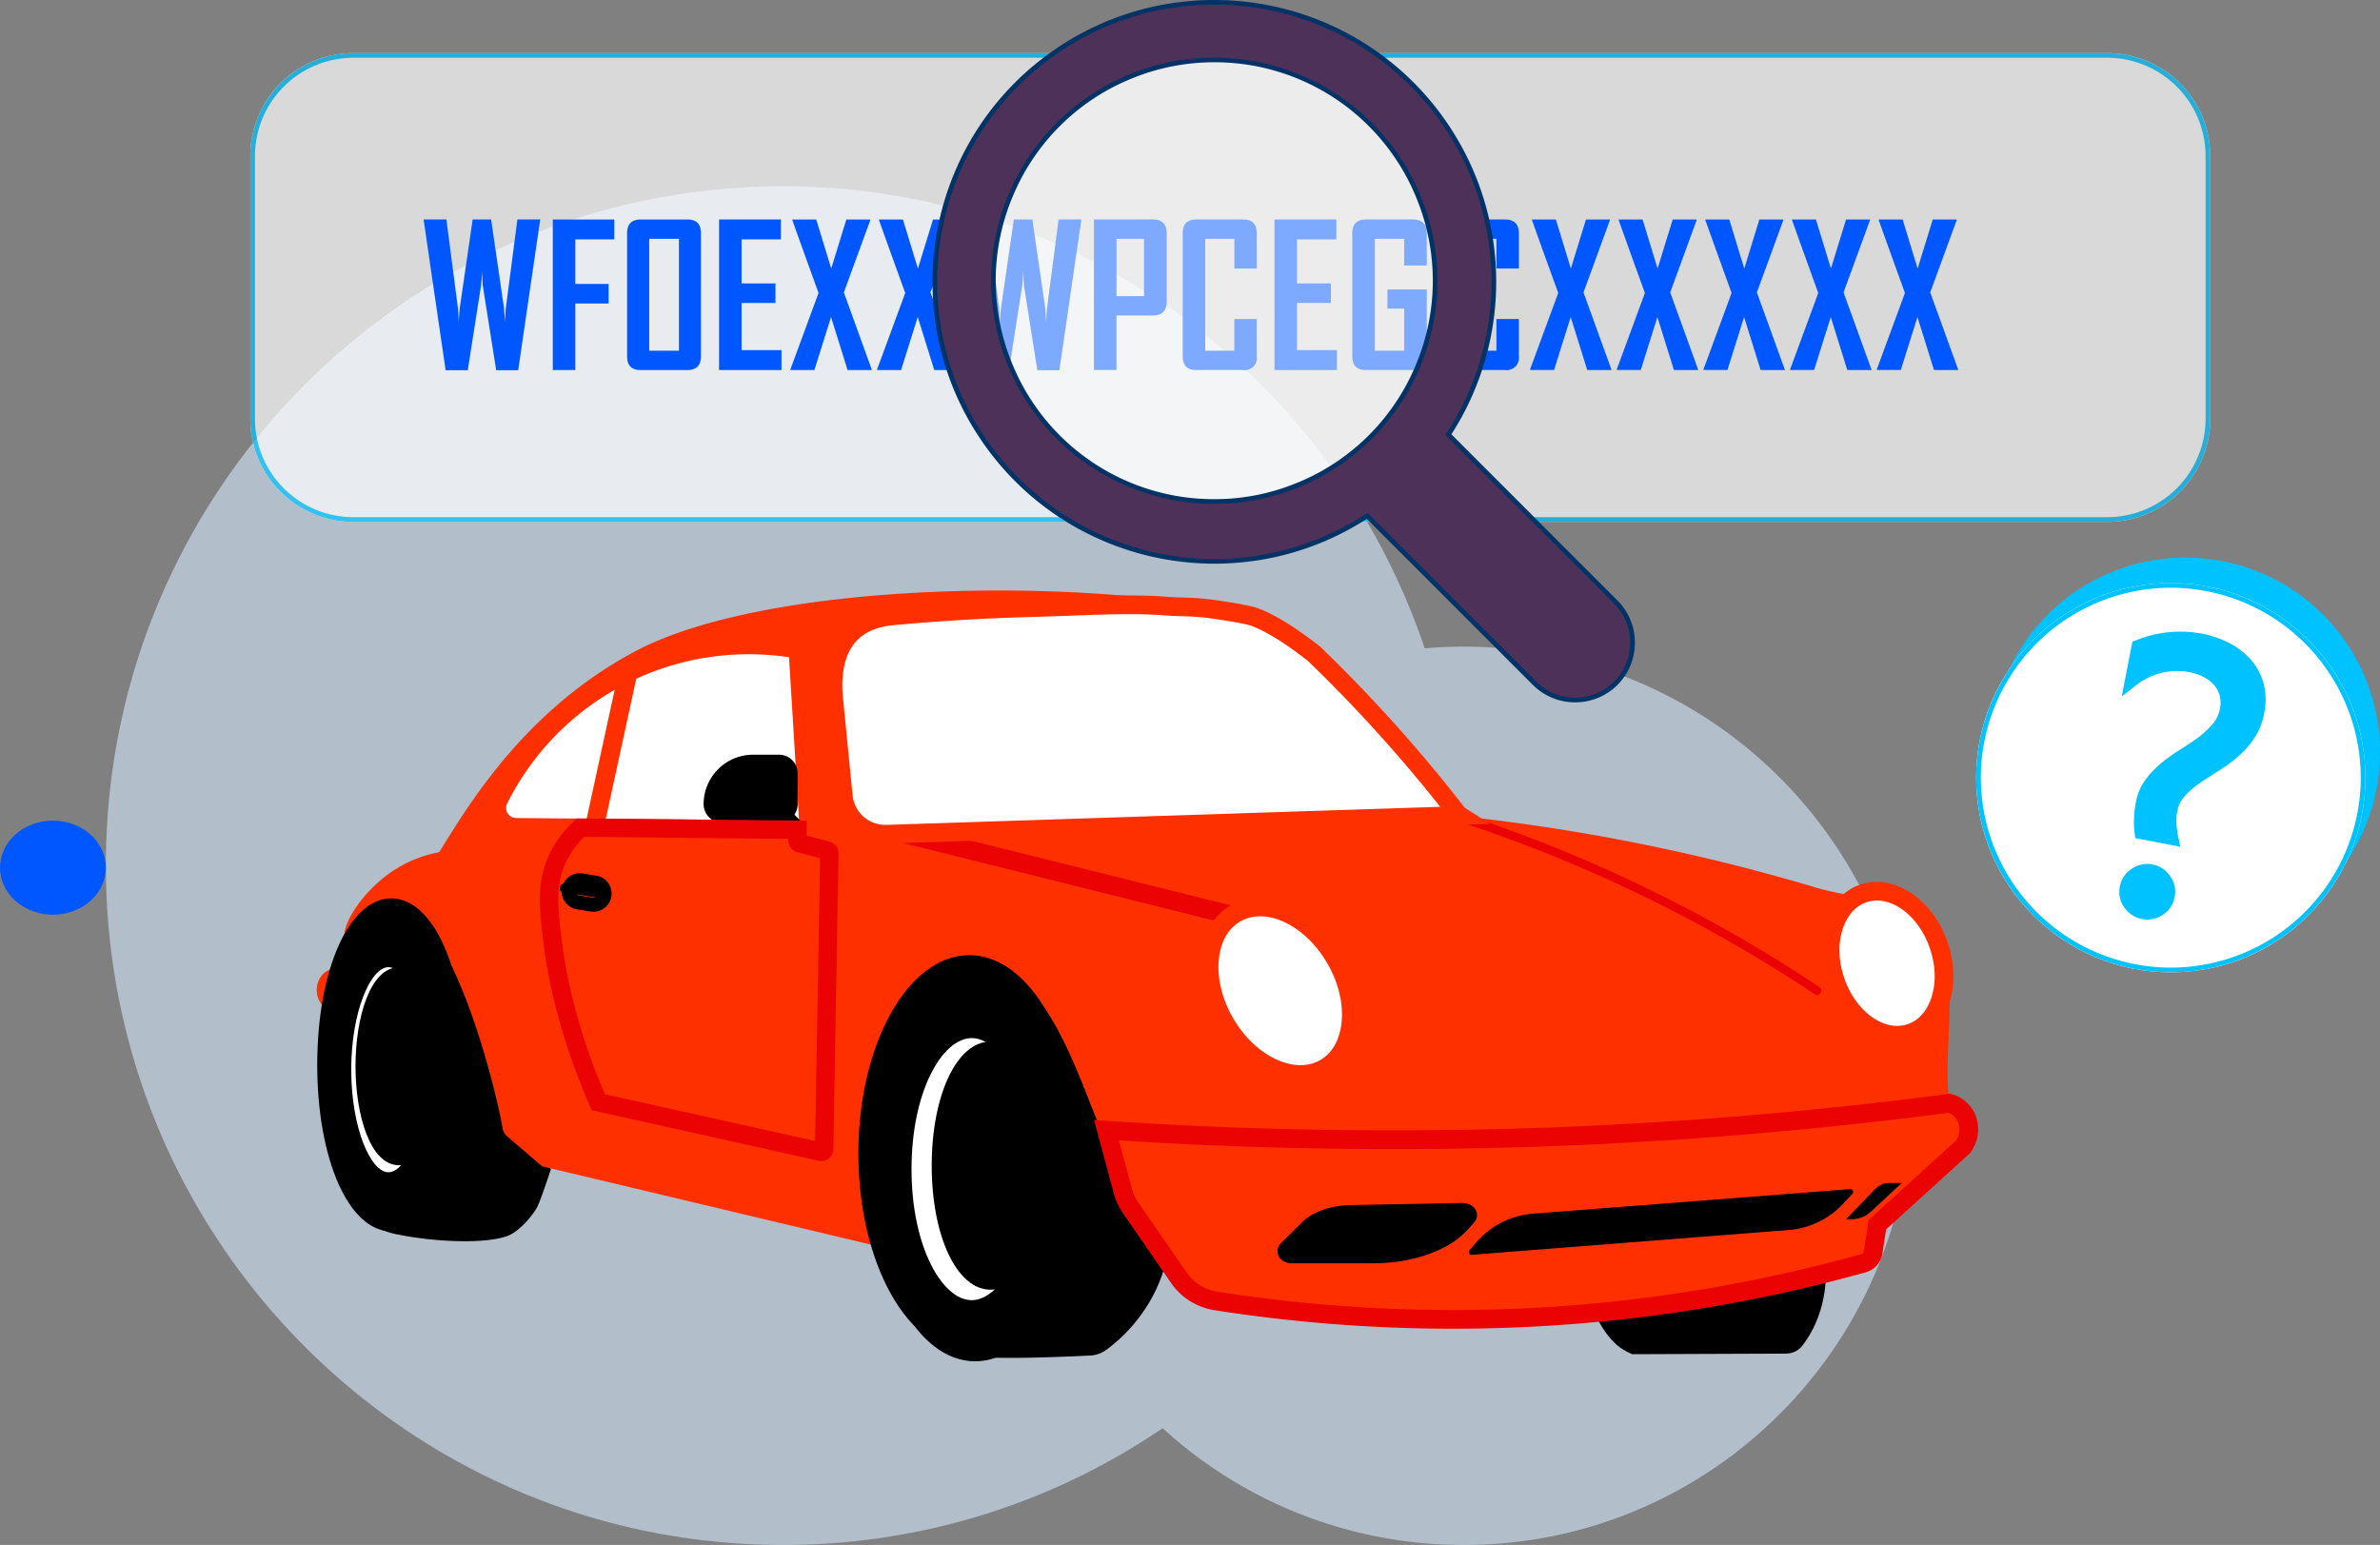 <svg xmlns="http://www.w3.org/2000/svg" width="1125.63" height="730.742" viewBox="0 0 1125.63 730.742"><rect x="0" y="0" width="1125.63" height="730.742" fill="#808080" stroke="none"/><g id="_1_gradient_1_gradient" data-name="1_gradient_1 gradient" transform="translate(-378.77 -177.498)"><g id="Path_64593_00000160148263356163253770000014256203533800294792_"><path id="Path_77521" data-name="Path 77521" d="M1412.34,441.23a92.06,92.06,0,1,1-92.06,92.06,92.064,92.064,0,0,1,92.06-92.06Z" fill="#00c2ff"></path></g><g id="Ellipse_1565_00000183960685033493922570000007595525839820208782_" transform="translate(1378.666 832.949)"><g id="Group_75323" data-name="Group 75323"><circle id="Ellipse_2010" data-name="Ellipse 2010" cx="92.06" cy="92.06" r="92.06" transform="translate(-65.27 -379.68)" fill="#fff"></circle></g><g id="Group_75324" data-name="Group 75324"><path id="Path_77522" data-name="Path 77522" d="M26.79-195.56a92.167,92.167,0,0,1-92.06-92.06,92.167,92.167,0,0,1,92.06-92.06,92.167,92.167,0,0,1,92.06,92.06A92.167,92.167,0,0,1,26.79-195.56Zm0-181.9a89.939,89.939,0,0,0-89.84,89.84,89.939,89.939,0,0,0,89.84,89.84,89.939,89.939,0,0,0,89.84-89.84A89.939,89.939,0,0,0,26.79-377.46Z" fill="#00c2ff"></path></g></g><g id="Path_64594_00000145022103274228373830000017292969377601056670_"><path id="Path_77523" data-name="Path 77523" d="M1391.65,571.08a38.443,38.443,0,0,1-.25-6.16,43.825,43.825,0,0,1,.79-7.32,22.876,22.876,0,0,1,4.19-9.65,42.687,42.687,0,0,1,7.18-7.35,83.806,83.806,0,0,1,8.71-6.14q4.635-2.865,8.67-5.93a42.536,42.536,0,0,0,7.05-6.69,18.653,18.653,0,0,0,3.97-8.51,16.687,16.687,0,0,0-.17-7.73,15.846,15.846,0,0,0-3.36-6.27,19.751,19.751,0,0,0-5.82-4.53,27.755,27.755,0,0,0-7.56-2.6,34.518,34.518,0,0,0-27.83,6.63l2.99-15.37a52.338,52.338,0,0,1,29.3-3,43.873,43.873,0,0,1,12.14,4.17,31.145,31.145,0,0,1,9.25,7.19,24.983,24.983,0,0,1,5.27,9.95,27.274,27.274,0,0,1,.21,12.45,28.453,28.453,0,0,1-4.51,11.08,42.427,42.427,0,0,1-7.53,8.19,76.027,76.027,0,0,1-9,6.45q-4.725,2.895-8.89,5.84a41.1,41.1,0,0,0-7.19,6.44,17.221,17.221,0,0,0-3.95,8.2,26.433,26.433,0,0,0-.46,7.48,53.721,53.721,0,0,0,.84,5.92Zm.79,37.85a9.845,9.845,0,0,1-6.27-4.12,9.336,9.336,0,0,1-1.56-7.37,9.121,9.121,0,0,1,4.2-6.25,9.667,9.667,0,0,1,13.45,2.4c.06.08.11.16.16.24a9.135,9.135,0,0,1,1.56,7.37,9.317,9.317,0,0,1-4.2,6.25A9.806,9.806,0,0,1,1392.44,608.93Z" fill="#00c2ff"></path><path id="Path_77524" data-name="Path 77524" d="M1394.37,612.44a13.278,13.278,0,0,1-10.94-5.76,12.57,12.57,0,0,1-2.06-9.93,12.36,12.36,0,0,1,5.71-8.39,12.947,12.947,0,0,1,17.92,3.33l.23.34a12.327,12.327,0,0,1,2.01,9.89,12.573,12.573,0,0,1-5.68,8.35A12.949,12.949,0,0,1,1394.37,612.44Zm-.03-19.66a6.327,6.327,0,0,0-3.62,1.14,5.935,5.935,0,0,0-2.83,4.08,6.065,6.065,0,0,0,.98,4.88,6.565,6.565,0,0,0,4.2,2.8h.01a6.5,6.5,0,0,0,4.87-.98,6.058,6.058,0,0,0,2.78-4.07,5.868,5.868,0,0,0-.96-4.82l-.21-.31A6.345,6.345,0,0,0,1394.34,592.78Zm15.59-14.76-21.29-4.13-.29-2.4a41.689,41.689,0,0,1-.27-6.7,47.355,47.355,0,0,1,.85-7.82,26.287,26.287,0,0,1,4.79-11.01,46,46,0,0,1,7.76-7.95,89.323,89.323,0,0,1,9.05-6.38c2.98-1.84,5.81-3.77,8.4-5.74a39.75,39.75,0,0,0,6.52-6.18,15.262,15.262,0,0,0,3.24-6.98,13.482,13.482,0,0,0-.12-6.29,12.721,12.721,0,0,0-2.65-4.93,16.566,16.566,0,0,0-4.83-3.76,24.336,24.336,0,0,0-6.66-2.29,31.191,31.191,0,0,0-25.18,5.99l-6.99,5.44,5.02-25.83,1.66-.68a55.446,55.446,0,0,1,31.16-3.19,47.531,47.531,0,0,1,13.06,4.48,34.511,34.511,0,0,1,10.22,7.94,28.452,28.452,0,0,1,5.99,11.3,30.667,30.667,0,0,1,.24,14,31.344,31.344,0,0,1-5.01,12.25,45.733,45.733,0,0,1-8.14,8.86,77.991,77.991,0,0,1-9.4,6.73c-3.08,1.89-6.01,3.81-8.7,5.72a37.268,37.268,0,0,0-6.61,5.92,13.98,13.98,0,0,0-3.18,6.61,22.986,22.986,0,0,0-.41,6.6,49.411,49.411,0,0,0,.79,5.53Zm-15.19-9.72,6.95,1.35c-.05-.49-.1-.98-.14-1.47a29.765,29.765,0,0,1,.51-8.43,20.475,20.475,0,0,1,4.7-9.71,43.769,43.769,0,0,1,7.79-6.98c2.79-1.98,5.84-3.99,9.06-5.96a71.876,71.876,0,0,0,8.6-6.16,38.755,38.755,0,0,0,6.93-7.54,24.76,24.76,0,0,0,3.96-9.75,24.276,24.276,0,0,0-.16-11.06,21.606,21.606,0,0,0-4.56-8.58,27.756,27.756,0,0,0-8.25-6.41,40.9,40.9,0,0,0-11.24-3.86,48.972,48.972,0,0,0-25.78,2.17l-1.19,6.11a37.766,37.766,0,0,1,23.76-3.07,30.809,30.809,0,0,1,8.44,2.9,22.9,22.9,0,0,1,6.8,5.29,19.363,19.363,0,0,1,4.07,7.59,20.213,20.213,0,0,1,.22,9.31,21.957,21.957,0,0,1-4.65,9.93,45.727,45.727,0,0,1-7.62,7.23c-2.75,2.09-5.76,4.14-8.92,6.1a83.156,83.156,0,0,0-8.38,5.91,39.273,39.273,0,0,0-6.62,6.77,19.62,19.62,0,0,0-3.56,8.22,41.591,41.591,0,0,0-.74,6.81C1394.68,566.11,1394.69,567.21,1394.74,568.3Z" fill="#00c2ff"></path></g><g id="Union_353_00000171707637016943952300000012249607114127692717_" opacity="0.59"><path id="Path_77525" data-name="Path 77525" d="M428.84,586.93c0,177.45,143.37,321.31,320.24,321.31a318.086,318.086,0,0,0,179.57-55.23,210.546,210.546,0,0,0,142.42,55.23c116.95,0,211.74-95.12,211.74-212.45s-94.8-212.45-211.74-212.45q-9.345,0-18.49.8c-42.74-127.03-162.47-218.51-303.51-218.51C572.21,265.62,428.84,409.48,428.84,586.93Z" fill="#d5eaff"></path></g><g id="Group_32946_00000102504799935092629000000005361942243658982307_" transform="translate(1023.768 833.353)"><g id="Path_49350_00000129892462998802894480000011210124977463507880_"><path id="Path_77526" data-name="Path 77526" d="M199.71-15.62l-72.65.28a26.493,26.493,0,0,1-7.31-4.33,40.182,40.182,0,0,1-9.92-14.11c21.73-2.41,44.63-5.6,66.08-9.58,14.2-2.64,28.4-5.87,42.58-8.53a57.535,57.535,0,0,1-6.18,24.84,54.416,54.416,0,0,1-4.8,7.58,9.776,9.776,0,0,1-7.8,3.84"></path></g><g id="Group_25963_00000093870381962371274920000014348398423100990624_"><g id="Group_75325" data-name="Group 75325"><g id="Group_25962_00000072999471978900949220000011715141925978867090_"><g id="Path_49208_00000070087359267150688080000015720170130457773711_"><path id="Path_77527" data-name="Path 77527" d="M-181.51-15.23c12.8,1.44,51.53-.56,51.53-.56a13.018,13.018,0,0,0,7.6-2.52,74.309,74.309,0,0,0,16.62-16.96A72.012,72.012,0,0,0-94.71-58.82s-16.45-21.38-20.25-29.47c-3.64-7.75-6.73-24.82-9.34-32.99a302.271,302.271,0,0,0-17.5-41.8c-3.97-7.09-11.91-21.81-18.23-26.92-5.68-4.59-19.49-11.63-26.79-11.69-5.66-.04-17.21,3.26-21.55,6.88-5.09,4.25-12.48,15.8-14.75,22.02a201.505,201.505,0,0,0-7.97,38.73,200.97,200.97,0,0,0-.6,25.62,286.107,286.107,0,0,0,7.06,42.13c2.23,7.69,7.4,23.04,11.62,29.84,2.64,4.27,8.85,12.55,13.1,15.23a57.979,57.979,0,0,0,18.4,6.01"></path></g><g id="Path_49209_00000140010663597785600390000015585349408840662717_"><path id="Path_77528" data-name="Path 77528" d="M-484.11-195.22l-2.51,16.08c-.66,4.4-10.39-1.86-8.3-11,2.09-9.1,12.9-9.06,10.8-5.09" fill="#ff3000"></path></g><g id="Path_49210_00000152258539625699882300000002336484469099836580_"><path id="Path_77529" data-name="Path 77529" d="M-457.89-76.69c12.48,2.97,39.48,5.43,51.29,1.32,3.96-1.38,9.97-8.09,11.83-11.83,1.32-2.63,5.26-14.47,5.26-14.47l-19.37-20.03s-10.61-40.85-14.82-54.27a169.1,169.1,0,0,0-14.47-32.12c-2.78-4.21-8.84-12.64-13.07-15.4-1.98-1.28-6.61-3.34-8.95-3.02a28.741,28.741,0,0,0-13.37,7.63,73.868,73.868,0,0,0-9.97,20.56,174.685,174.685,0,0,0-3.04,17.44c-.66,4.8-2.23,14.36-2.59,19.18-.31,4.02-.44,12.1-.28,16.13.14,3.37.64,10.11,1.07,13.45.54,4.14,1.81,12.4,2.75,16.46.7,3.04,2.33,9.08,3.41,12a88.615,88.615,0,0,0,5.22,11.85,46.71,46.71,0,0,0,8.14,10.41,39.94,39.94,0,0,0,10.97,4.71"></path></g><g id="Path_49211_00000163065083311984150280000009502189465563563649_"><path id="Path_77530" data-name="Path 77530" d="M-424.97-68.78a166.6,166.6,0,0,1-33.95-3.59l-.1-.03a44.2,44.2,0,0,1-12.17-5.22l-.73-.57a51.076,51.076,0,0,1-8.92-11.4,93.414,93.414,0,0,1-5.55-12.57c-1.14-3.08-2.8-9.25-3.55-12.49-.99-4.27-2.27-12.61-2.83-16.89-.44-3.44-.96-10.26-1.1-13.84-.17-4.25-.02-12.49.29-16.65.28-3.65,1.19-9.74,1.92-14.63.27-1.84.52-3.51.71-4.83a176.714,176.714,0,0,1,3.11-17.82l.08-.31a78.171,78.171,0,0,1,10.57-21.8l.5-.6a33.3,33.3,0,0,1,15.43-8.8l.48-.1c4.24-.56,10.21,2.55,11.97,3.69,5.45,3.56,12.37,13.66,14.35,16.67l.13.21a174.591,174.591,0,0,1,14.85,32.96c3.87,12.33,12.84,46.61,14.61,53.41l20.43,21.12-.85,2.55c-.68,2.03-4.12,12.28-5.5,15.05-2.22,4.46-8.91,12.14-14.34,14.04C-410.14-69.45-417.31-68.78-424.97-68.78Zm-31.85-12.2c12.55,2.97,38.35,5.05,48.76,1.43,2.36-.82,7.67-6.31,9.33-9.63.71-1.42,2.67-6.96,4.17-11.35l-18.3-18.93-.29-1.13c-.11-.41-10.63-40.9-14.76-54.06a165.361,165.361,0,0,0-14-31.11c-3.59-5.43-8.77-12.1-11.72-14.03a17.626,17.626,0,0,0-5.85-2.33,24.462,24.462,0,0,0-10.65,6.08,69.2,69.2,0,0,0-9.09,18.84,168.371,168.371,0,0,0-2.92,16.84c-.19,1.41-.45,3.12-.73,5-.71,4.75-1.59,10.66-1.84,13.99-.29,3.83-.43,11.71-.27,15.62.14,3.32.63,9.89,1.04,13.06.54,4.16,1.8,12.27,2.67,16.03.7,3,2.27,8.82,3.25,11.47a85.253,85.253,0,0,0,4.98,11.31,41.612,41.612,0,0,0,6.96,8.96A34.194,34.194,0,0,0-456.82-80.98Z"></path></g><g id="Path_49212_00000121259807468359308840000014191483857082426293_"><path id="Path_77531" data-name="Path 77531" d="M-167.03-13.6c-5.88,0-11.15-.14-14.61-.53l-.04-.01a59.16,59.16,0,0,1-18.75-6.12c-4.78-3.01-11.17-11.83-13.52-15.63-4.13-6.66-9.29-21.66-11.75-30.12a287.209,287.209,0,0,1-7.1-42.34,201.893,201.893,0,0,1,.6-25.81,203.589,203.589,0,0,1,8.02-38.96c2.37-6.47,9.79-18.11,15.1-22.54,4.44-3.71,16.18-7.14,22.16-7.14h.11c7.71.06,21.65,7.22,27.48,11.93,6.03,4.87,13.26,17.83,17.57,25.58l.92,1.65a301.667,301.667,0,0,1,17.58,41.99c.99,3.1,2.04,7.44,3.16,12.03,1.83,7.54,3.9,16.09,6.13,20.84,3.71,7.89,19.97,29.06,20.13,29.27l.33.43-.14.53a72.84,72.84,0,0,1-11.22,23.92,75.486,75.486,0,0,1-16.87,17.21,14.061,14.061,0,0,1-8.24,2.73C-131.09-14.63-151.25-13.6-167.03-13.6Zm-14.34-2.73c12.59,1.41,50.95-.55,51.33-.57a11.947,11.947,0,0,0,7-2.3,73.087,73.087,0,0,0,16.37-16.7A70.649,70.649,0,0,0-95.93-58.57c-2.42-3.16-16.49-21.68-20.05-29.24-2.33-4.96-4.43-13.62-6.28-21.26-1.1-4.55-2.15-8.85-3.11-11.86a301.563,301.563,0,0,0-17.43-41.63l-.91-1.62c-3.96-7.11-11.34-20.34-17.03-24.94-5.66-4.57-19.11-11.39-26.1-11.44-5.47-.08-16.77,3.23-20.83,6.63-4.98,4.15-12.21,15.51-14.42,21.55A201.05,201.05,0,0,0-230-133.91a198.268,198.268,0,0,0-.59,25.45,285.569,285.569,0,0,0,7.03,41.91c2.41,8.3,7.48,23.06,11.49,29.52,2.81,4.53,8.8,12.39,12.75,14.88A57.626,57.626,0,0,0-181.37-16.33Z"></path></g><g id="Path_49213_00000062170340002270107300000003981351111785761181_"><path id="Path_77532" data-name="Path 77532" d="M-464.89-239.65a59.649,59.649,0,0,1,27.62-13.15c14.84-24.08,41.17-67.3,92.06-94.68,64.66-34.81,220.92-35.51,293.27-17.1,32.89,8.37,97.31,94.68,97.31,94.68a937.483,937.483,0,0,1,169.64,34.19,136.3,136.3,0,0,0,17.89,3.63,19.623,19.623,0,0,1,3.21-1.43c11.52-3.89,24.78,3.56,32.28,17.09,15.08,21.77,5.22,53.93,8.42,80.65A1766.05,1766.05,0,0,1,83.5-117.36a1765.41,1765.41,0,0,1-207.78-3.94c-14.4-34.55-29.68-88.38-71.77-79.42-48.15,10.26-37.11,132.99-26.87,135.97l-165.37-39.38a1.436,1.436,0,0,1-.55-.28l-16.27-13.94a6.511,6.511,0,0,1-2.21-3.91c-2.92-17.8-26.14-113.16-54.93-104.24-7.51,2.33-14.35,10.37-19.73,27.62a118.682,118.682,0,0,1,0-16.44c.95-5.25,6.54-15.34,17.1-24.33" fill="#ff3000"></path></g><g id="Path_49214_00000016762325431969646840000005339849917246966963_"><path id="Path_77533" data-name="Path 77533" d="M222.98-191.99c6.16,18.24,22.13,29.33,35.66,24.76s19.52-23.06,13.36-41.31-22.13-29.33-35.66-24.76-19.52,23.07-13.36,41.31" fill="#fff"></path></g><g id="Path_49215_00000168077791924322435750000015284674670374408611_"><path id="Path_77534" data-name="Path 77534" d="M252.43-161.79c-13.75,0-27.81-11.49-33.65-28.79h0c-3.28-9.72-3.54-19.86-.72-28.56,2.97-9.17,8.96-15.69,16.86-18.36,15.83-5.35,34.34,7.01,41.28,27.54,3.28,9.72,3.54,19.86.72,28.56-2.97,9.17-8.96,15.69-16.86,18.36A23.6,23.6,0,0,1,252.43-161.79Zm-9.71-68.12a15.3,15.3,0,0,0-4.96.81c-5.18,1.75-9.19,6.26-11.27,12.69-2.23,6.9-1.99,15.07.69,23h0c5.37,15.9,18.86,25.75,30.05,21.98,5.18-1.75,9.19-6.26,11.27-12.69,2.23-6.9,1.99-15.07-.69-23C263.21-220.73,252.68-229.91,242.72-229.91Z" fill="#ff3000"></path></g><g id="Path_49216_00000123426479920401051280000000595834787647927988_"><path id="Path_77535" data-name="Path 77535" d="M-13.35-202.34c11.67,20.22,9.42,43.37-5.03,51.71s-35.62-1.28-47.3-21.5-9.42-43.37,5.03-51.71,35.62,1.28,47.3,21.5" fill="#fff"></path></g><g id="Path_49217_00000083780308739781367420000004214315974016025239_"><path id="Path_77536" data-name="Path 77536" d="M-29.95-146.51a32.858,32.858,0,0,1-13.58-3.16c-9.14-4.16-17.35-11.94-23.11-21.92s-8.4-20.98-7.43-30.97c.99-10.13,5.55-18.04,12.86-22.25s16.44-4.22,25.7-.01c9.14,4.16,17.35,11.94,23.11,21.92h0c5.76,9.98,8.4,20.98,7.43,30.97-.99,10.13-5.55,18.04-12.86,22.25A23.869,23.869,0,0,1-29.95-146.51Zm-19.13-79.24a21.823,21.823,0,0,0-11.02,2.86c-6.67,3.85-10.85,11.15-11.76,20.55-.93,9.54,1.61,20.07,7.14,29.65s13.38,17.04,22.11,21.01c8.6,3.91,17.01,3.94,23.68.09s10.85-11.15,11.76-20.55c.93-9.54-1.61-20.07-7.14-29.65h0c-5.53-9.58-13.38-17.04-22.11-21.01A30.7,30.7,0,0,0-49.08-225.75Z" fill="#ff3000"></path></g><g id="Path_49218_00000146458240582617368570000009329252104846601639_"><path id="Path_77537" data-name="Path 77537" d="M-13.53-201.06c9.75,16.89,8.21,36.04-3.45,42.76S-46-159.81-55.74-176.7s-8.21-36.04,3.45-42.76,29.01,1.51,38.76,18.4" fill="#fff"></path></g><g id="Path_49219_00000121959994762176757280000017528790103940308357_"><path id="Path_77538" data-name="Path 77538" d="M277.05-134.06a13.437,13.437,0,0,1,7.64,6.2,13.8,13.8,0,0,1-1.32,14.47L242.61-76.57l-1.99,12.9a6.56,6.56,0,0,1-4.73,5.33A733.121,733.121,0,0,1,103.2-34.49,734.06,734.06,0,0,1-72.33-40.55,26.272,26.272,0,0,1-89.9-51.54q-11.43-16.47-22.88-32.94a26.426,26.426,0,0,1-3.77-8.13l-7.75-28.67a2050.844,2050.844,0,0,0,223.56,2.63c63.6-2.74,123.03-8.26,177.79-15.41" fill="#ff3000"></path></g><g id="Path_49220_00000075842117876879126420000004159084002617656723_"><path id="Path_77539" data-name="Path 77539" d="M42.22-27.39A730.017,730.017,0,0,1-70.71-36.17,30.624,30.624,0,0,1-91.13-49.03l-22.72-32.93a30.923,30.923,0,0,1-4.4-9.5l-9.32-34.66,6.18.42a2023.378,2023.378,0,0,0,221.65,2.63c58.72-2.55,118.02-7.72,176.26-15.38l.99-.13.95.3a17.774,17.774,0,0,1,10.1,8.25,18.279,18.279,0,0,1-1.62,19.28l-.57.63L247.03-74.35,245.29-63a10.949,10.949,0,0,1-7.87,8.92,730.546,730.546,0,0,1-132.65,24Q73.57-27.4,42.22-27.39Zm-158.01-89.07,6.1,22.7a21.852,21.852,0,0,0,3.13,6.77l22.72,32.94a21.776,21.776,0,0,0,14.5,9.13A721.021,721.021,0,0,0,104-38.9,721.235,721.235,0,0,0,235.02-62.6a2.1,2.1,0,0,0,1.5-1.72l2.21-14.47,41.32-37.56a9.37,9.37,0,0,0,.66-9.53,8.735,8.735,0,0,0-4.13-3.64c-58.14,7.61-117.33,12.76-175.94,15.31A2037.4,2037.4,0,0,1-115.79-116.46Z" fill="#eb0303"></path></g><g id="Path_49221_00000002370219673865859320000017148105530706738358_"><path id="Path_77540" data-name="Path 77540" d="M-267.44-345.65l5.07,82.33-138.56-1.19a9.193,9.193,0,0,1-9.13-9.26,9.194,9.194,0,0,1,.99-4.08,132.463,132.463,0,0,1,138.3-71.46,3.932,3.932,0,0,1,3.33,3.66" fill="#fff"></path></g><g id="Path_49222_00000009584240337617295890000009340076943602801027_"><path id="Path_77541" data-name="Path 77541" d="M-257.66-258.85l-143.31-1.24a13.572,13.572,0,0,1-9.6-4.06,13.487,13.487,0,0,1-3.92-9.66,13.615,13.615,0,0,1,1.46-6.04,136.547,136.547,0,0,1,142.92-73.84,8.4,8.4,0,0,1,7.09,7.77Zm-33.27-87.56a127.666,127.666,0,0,0-114.19,70.55,4.763,4.763,0,0,0-.51,2.12,4.756,4.756,0,0,0,1.37,3.38,4.723,4.723,0,0,0,3.36,1.42l133.82,1.15-4.75-77.2A130.151,130.151,0,0,0-290.93-346.41Z" fill="#ff3000"></path></g><g id="Path_49223_00000013913407569113643490000005790163917020126375_"><path id="Path_77542" data-name="Path 77542" d="M231.11-91.21l-4.33,4.65a39.481,39.481,0,0,1-25.84,12.49L51.14-62.37a1.312,1.312,0,0,1-1.42-1.2,1.322,1.322,0,0,1,.31-.97l3.09-3.6A39.444,39.444,0,0,1,80.03-81.8l150-11.63a1.311,1.311,0,0,1,1.42,1.19,1.243,1.243,0,0,1-.34,1.03"></path></g><g id="Path_49224_00000031893583670797979670000013680224389366680238_"><path id="Path_77543" data-name="Path 77543" d="M254.19-96.08,239.81-82.73a13.139,13.139,0,0,1-8.95,3.51h-2.42a.132.132,0,0,1-.13-.13.161.161,0,0,1,.03-.09L241.91-93.5a9.2,9.2,0,0,1,6.63-2.81h5.56a.132.132,0,0,1,.13.13.11.11,0,0,1-.04.1"></path></g><g id="Path_49225_00000007398288127893653180000014347210364632499341_"><path id="Path_77544" data-name="Path 77544" d="M-360.94-231.03l-18.05-2.89a1.466,1.466,0,0,1-1.21-1.67l.16-.97a1.459,1.459,0,0,1,1.67-1.21l18.05,2.89a1.466,1.466,0,0,1,1.21,1.67l-.16.97a1.482,1.482,0,0,1-1.67,1.21"></path></g><g id="Rectangle_13278_00000146458401369771989050000001213271630023477654_"><path id="Path_77545" data-name="Path 77545" d="M-364.31-224.63a9.036,9.036,0,0,1-1.37-.11h0l-6.49-1.04a8.579,8.579,0,0,1-7.11-9.82,8.581,8.581,0,0,1,9.82-7.12l6.5,1.04a8.593,8.593,0,0,1,7.12,9.82,8.535,8.535,0,0,1-3.44,5.6A8.624,8.624,0,0,1-364.31-224.63Zm-.33-6.67a1.988,1.988,0,0,0,1.44-.34,1.93,1.93,0,0,0,.78-1.26,1.941,1.941,0,0,0-1.61-2.22l-6.49-1.04a1.939,1.939,0,0,0-2.21,1.61,1.941,1.941,0,0,0,1.6,2.22Z"></path></g><g id="Path_49226_00000116954568067527068680000012726873619117140147_"><path id="Path_77546" data-name="Path 77546" d="M-239.02-110.24c0,51.83,23.48,93.83,52.44,93.83s52.44-42.01,52.44-93.83-23.48-93.83-52.44-93.83-52.44,42.01-52.44,93.83"></path></g><g id="Ellipse_970_00000119813256919013995920000008499799721574128270_"><path id="Path_77547" data-name="Path 77547" d="M-183.8-11.98c-27.74,0-49.47-40.65-49.47-92.54s21.73-92.54,49.47-92.54,49.47,40.65,49.47,92.54S-156.06-11.98-183.8-11.98Zm0-176.22c-22.01,0-40.61,38.32-40.61,83.68s18.6,83.68,40.61,83.68,40.61-38.32,40.61-83.68S-161.79-188.2-183.8-188.2Z"></path></g><g id="Path_49227_00000033362802191144749150000000480065841314520740_"><path id="Path_77548" data-name="Path 77548" d="M-218.33-102.88c0,36.68,14.72,66.41,32.88,66.41s32.88-29.73,32.88-66.41-14.72-66.41-32.88-66.41-32.88,29.73-32.88,66.41" fill="#fff"></path></g><g id="Ellipse_971_00000123412207766623727900000007513056735227535770_"><path id="Path_77549" data-name="Path 77549" d="M-185.44-32.04c-20.92,0-37.31-31.12-37.31-70.84s16.39-70.84,37.31-70.84,37.31,31.12,37.31,70.84S-164.52-32.04-185.44-32.04Zm0-132.82c-13.74,0-28.45,24.91-28.45,61.98s14.71,61.98,28.45,61.98,28.45-24.9,28.45-61.98S-171.71-164.86-185.44-164.86Z"></path></g><g id="Path_49228_00000163042633370879480520000017708569225133858475_"><path id="Path_77550" data-name="Path 77550" d="M-199.91-104.53c0,29.96,10.45,54.25,23.34,54.25s23.34-24.29,23.34-54.25-10.45-54.25-23.34-54.25-23.34,24.3-23.34,54.25" fill="#fff"></path></g><g id="Path_49229_00000129175080926140492710000000114860316864998818_"><path id="Path_77551" data-name="Path 77551" d="M-176.57-158.77c-12.89,0-23.34,24.29-23.34,54.25s10.45,54.25,23.34,54.25,23.34-24.29,23.34-54.25-10.45-54.25-23.34-54.25"></path></g><g id="Ellipse_972_00000132083725469256726180000000660569325032251547_"><path id="Path_77552" data-name="Path 77552" d="M-176.57-45.85c-15.83,0-27.77-25.23-27.77-58.68s11.94-58.68,27.77-58.68,27.77,25.23,27.77,58.68S-160.74-45.85-176.57-45.85Zm0-108.49c-8.93,0-18.91,21.3-18.91,49.82s9.98,49.82,18.91,49.82,18.91-21.3,18.91-49.82S-167.64-154.34-176.57-154.34Z"></path></g><g id="Line_3565_00000061455539760753559590000000055341017436113581_"><rect id="Rectangle_19341" data-name="Rectangle 19341" width="8.86" height="16.79" transform="matrix(0.707, -0.707, 0.707, 0.707, -282.548, -271.293)"></rect></g><g id="Path_49230_00000017482480154445800180000012619561564114864795_"><path id="Path_77553" data-name="Path 77553" d="M-490.53-152.2c0,41.03,13.69,74.3,30.57,74.3s30.57-33.26,30.57-74.3-13.69-74.3-30.57-74.3-30.57,33.27-30.57,74.3"></path></g><g id="Ellipse_973_00000085961949548865007430000008919600248240220808_"><path id="Path_77554" data-name="Path 77554" d="M-459.96-73.47c-19.96,0-35-33.85-35-78.73s15.05-78.73,35-78.73,35,33.85,35,78.73S-440.01-73.47-459.96-73.47Zm0-148.6c-12.37,0-26.14,28.7-26.14,69.87s13.78,69.87,26.14,69.87,26.14-28.7,26.14-69.87S-447.6-222.07-459.96-222.07Z"></path></g><g id="Path_49231_00000141425804732913781440000009568005631599875242_"><path id="Path_77555" data-name="Path 77555" d="M-483.3-149.9c0,29.24,9.86,52.94,22.03,52.94s22.03-23.7,22.03-52.94-9.86-52.94-22.03-52.94-22.03,23.71-22.03,52.94" fill="#fff"></path></g><g id="Ellipse_974_00000158027795630656477140000002823469683348551044_"><path id="Path_77556" data-name="Path 77556" d="M-461.28-92.54c-15.08,0-26.46-24.66-26.46-57.36s11.37-57.36,26.46-57.36,26.46,24.66,26.46,57.36S-446.19-92.54-461.28-92.54Zm0-105.85c-8.31,0-17.6,20.74-17.6,48.5s9.29,48.5,17.6,48.5,17.6-20.74,17.6-48.5S-452.97-198.39-461.28-198.39Z"></path></g><g id="Path_49232_00000158004335835246422770000010130728458358854278_"><path id="Path_77557" data-name="Path 77557" d="M-303.41-271.14h26.87a4.374,4.374,0,0,0,4.37-4.37V-290.1a4.374,4.374,0,0,0-4.37-4.37h-12.28a18.962,18.962,0,0,0-18.96,18.96h0a4.368,4.368,0,0,0,4.37,4.37h0"></path></g><g id="Path_49233_00000144323095189967631430000003496293176626058132_"><path id="Path_77558" data-name="Path 77558" d="M-276.54-266.71h-26.88a8.813,8.813,0,0,1-8.8-8.8,23.413,23.413,0,0,1,23.39-23.39h12.28a8.813,8.813,0,0,1,8.8,8.8v14.6A8.8,8.8,0,0,1-276.54-266.71Zm-26.81-8.86h26.81l-.06-14.53-12.22.06A14.543,14.543,0,0,0-303.35-275.57Z"></path></g><g id="Path_49234_00000087379006331774875550000016278585050880839813_"><path id="Path_77559" data-name="Path 77559" d="M-472.78-151.54c0,23.6,7.36,42.75,16.44,42.75s16.44-19.14,16.44-42.75-7.36-42.75-16.44-42.75-16.44,19.14-16.44,42.75" fill="#fff"></path></g><g id="Path_49235_00000029745314596409847410000017741794708648944771_"><path id="Path_77560" data-name="Path 77560" d="M-456.34-194.28c-9.08,0-16.44,19.14-16.44,42.75s7.36,42.75,16.44,42.75,16.44-19.14,16.44-42.75-7.36-42.75-16.44-42.75"></path></g><g id="Ellipse_975_00000061452556410269717590000014283610510104327041_"><path id="Path_77561" data-name="Path 77561" d="M-456.34-104.72c-13.47,0-20.52-23.55-20.52-46.82s7.05-46.82,20.52-46.82,20.52,23.56,20.52,46.82S-442.87-104.72-456.34-104.72Zm0-85.47c-5.04,0-12.35,15.06-12.35,38.66s7.32,38.65,12.35,38.65,12.36-15.06,12.36-38.65S-451.31-190.19-456.34-190.19Z"></path></g><g id="Line_3566_00000061433522197051605310000013366204664941973409_"><rect id="Rectangle_19342" data-name="Rectangle 19342" width="8.86" height="160.94" transform="translate(-219.413 -257.481) rotate(-76.014)" fill="#eb0303"></rect></g><g id="Path_49236_00000005252489770577042560000017285540630787589009_"><path id="Path_77562" data-name="Path 77562" d="M36.41-274.26a703.068,703.068,0,0,1,76.06,28.6,690.778,690.778,0,0,1,69.96,35.94q16.8,9.87,32.99,20.67c2.2,1.46.12,4.98-2.1,3.5A690.846,690.846,0,0,0,76.83-255.99q-20.52-7.83-41.52-14.36a2.031,2.031,0,0,1-1.4-2.51,2.036,2.036,0,0,1,2.5-1.4" fill="#eb0303"></path></g><g id="Line_3567_00000039826167902127659350000017601586969128331673_"><rect id="Rectangle_19343" data-name="Rectangle 19343" width="77.38" height="8.86" transform="translate(-368.632 -263.606) rotate(-77.737)" fill="#ff3000"></rect></g><g id="Path_49237_00000171703414036006131180000009815556757809966472_"><path id="Path_77563" data-name="Path 77563" d="M46.71-82.42l-53.05,1c-8.09.15-15.47,2.66-19.49,6.62L-36.04-64.73c-.89.89.23,1.97,2.03,1.97H4.22c17.57,0,33.65-5.56,41.61-14.38l3.04-3.36c.81-.9-.38-1.96-2.16-1.92" fill="#fff"></path></g><g id="Path_49238_00000032617650006061334170000016859281287133969561_"><path id="Path_77564" data-name="Path 77564" d="M46.71-82.42l-53.05,1c-8.09.15-15.47,2.66-19.49,6.62L-36.04-64.73c-.89.89.23,1.97,2.03,1.97H4.22c17.57,0,33.65-5.56,41.61-14.38l3.04-3.36c.8-.9-.38-1.96-2.16-1.92"></path></g><g id="Path_49239_00000052067109672753683400000011044099563390239115_"><path id="Path_77565" data-name="Path 77565" d="M4.22-58.34H-34.02c-2.97,0-5.41-1.44-6.37-3.75a5.23,5.23,0,0,1,1.21-5.78l10.24-10.09c4.85-4.77,13.26-7.72,22.52-7.9l53.05-1c2.87.03,5.44,1.36,6.46,3.59a5.2,5.2,0,0,1-.93,5.72l-3.03,3.36C40.3-64.41,23.1-58.34,4.22-58.34ZM-27.24-67.2H4.22c14.59,0,28.25-4.11,35.99-10.67L-6.26-77c-6.83.13-13.3,2.23-16.47,5.34ZM46.79-78Z"></path></g><g id="Path_49240_00000036954554615676818850000014054746382532046491_"><path id="Path_77566" data-name="Path 77566" d="M4.18-79.45-13.08-64.49l-2.47,2.14a2.532,2.532,0,0,1-3.49,0,2.493,2.493,0,0,1,0-3.49L-1.77-80.8.7-82.94a2.532,2.532,0,0,1,3.49,0,2.484,2.484,0,0,1-.01,3.49"></path></g><g id="Path_49241_00000001656174409330765550000013484259211696633755_"><path id="Path_77567" data-name="Path 77567" d="M22.6-79.45,5.34-64.49,2.87-62.35a2.532,2.532,0,0,1-3.49,0,2.493,2.493,0,0,1,0-3.49L16.64-80.8l2.47-2.14a2.532,2.532,0,0,1,3.49,0,2.512,2.512,0,0,1,0,3.49"></path></g><g id="Path_49243_00000158015940952468285960000000867655198807393449_"><path id="Path_77568" data-name="Path 77568" d="M-29.94-143.18a36.214,36.214,0,0,1-14.96-3.46c-9.77-4.44-18.51-12.71-24.61-23.28s-8.89-22.28-7.86-32.95c1.09-11.23,6.24-20.04,14.5-24.81,16.54-9.55,40.47.83,53.35,23.13h0c6.1,10.57,8.89,22.28,7.86,32.95-1.09,11.23-6.24,20.04-14.5,24.81A27.427,27.427,0,0,1-29.94-143.18Zm-19.05-79.27a18.755,18.755,0,0,0-9.45,2.44c-5.71,3.3-9.31,9.69-10.11,17.99-.86,8.86,1.52,18.68,6.71,27.67s12.51,15.96,20.61,19.65c7.59,3.45,14.93,3.54,20.64.24s9.31-9.69,10.11-17.99c.86-8.86-1.52-18.68-6.71-27.67C-25.19-213.98-37.93-222.45-48.99-222.45Z" fill="#ff3000"></path></g><g id="Path_49244_00000104666300580140497890000015147596760819041714_"><path id="Path_77569" data-name="Path 77569" d="M45.35-270.13l-271.27,8.86a19.906,19.906,0,0,1-20.22-17.82l-4.4-44.72c-2.68-22.73,5.43-38.72,27.62-40.76,28.57-2.63,49.33-3.44,67.07-3.94,24.55-.7,44.76-2.08,62.46-.66,5.98.48,13.88.29,21.04,1.32,4.01.57,17.03,2.41,21.04,3.94,11.91,4.57,25.01,15.22,27.61,17.09q9.165,8.835,18.41,18.41a703.379,703.379,0,0,1,49.98,57.86Z" fill="#fff"></path></g><g id="Path_49245_00000059270904178453415880000009220623670092157887_"><path id="Path_77570" data-name="Path 77570" d="M-226.29-256.84a24.49,24.49,0,0,1-24.25-21.8l-4.41-44.74c-1.7-14.41.73-25.82,7.22-33.83,5.54-6.83,13.75-10.79,24.4-11.77,28.34-2.61,49.12-3.45,67.35-3.96,5.83-.17,11.42-.37,16.78-.57,17.39-.64,32.42-1.18,46.16-.09,2.13.17,4.57.26,7.15.35a135.226,135.226,0,0,1,14.16,1l.39.06c8.03,1.15,17.75,2.66,21.61,4.14,10.93,4.19,22.3,12.84,27.15,16.53.64.49,1.14.87,1.46,1.1l.48.4c6.12,5.89,12.35,12.12,18.52,18.52A710.9,710.9,0,0,1,47.7-273.88l.01.01,12.01,7.69-285.52,9.33C-225.95-256.84-226.12-256.84-226.29-256.84Zm115.4-108.52c-8.63,0-17.9.34-27.99.71-5.39.2-11,.4-16.86.57-18.08.51-38.69,1.34-66.79,3.93-8.19.75-14.35,3.62-18.33,8.52-4.86,6-6.69,15.44-5.3,27.3l4.41,44.8a15.567,15.567,0,0,0,15.39,13.84h.33l262.17-8.56C22.12-291.95,7.13-309.1-8.5-325.33c-6.03-6.25-12.11-12.33-18.08-18.09-.35-.26-.82-.61-1.38-1.04-4.16-3.17-15.22-11.58-24.96-15.31-2.27-.87-8.9-2.1-19.69-3.64l-.39-.06a127.529,127.529,0,0,0-13.22-.92c-2.69-.09-5.22-.18-7.55-.37C-99.18-365.19-104.88-365.36-110.89-365.36Z" fill="#ff3000"></path></g><g id="Path_49246_00000137126334872589990010000011588968859341303440_"><path id="Path_77571" data-name="Path 77571" d="M-256.47-106.71a5.907,5.907,0,0,1-1.15-.11L-365.1-130.73l-.89-2.02a304.969,304.969,0,0,1-16.56-48.19,229.424,229.424,0,0,1-5.12-26.9c-2.17-16.84-3.73-29.01,1.55-41.81a50.64,50.64,0,0,1,12.78-17.99l1.26-1.13,108.63,1.08v7.08l10.85,2.89a5.686,5.686,0,0,1,4.2,5.64l-2.46,139.81a5.56,5.56,0,0,1-1.62,3.89,5.691,5.691,0,0,1-3.99,1.67Zm-3.11-5.77v0Zm-99.31-25.81,99.38,22.11,2.36-133.75-10.81-2.87a5.705,5.705,0,0,1-4.2-5.53v-.74l-96.56-.96a41.877,41.877,0,0,0-9.35,13.72c-4.19,10.16-3.21,19.8-.95,37.35a220.537,220.537,0,0,0,4.93,25.87A295.006,295.006,0,0,0-358.89-138.29ZM-257.12-252.3v0Zm-6.33-6.04v0Z" fill="#eb0303"></path></g></g></g></g></g><g id="Ellipse_1563_00000091728454117170350870000014151551969784098234_"><ellipse id="Ellipse_2011" data-name="Ellipse 2011" cx="25.03" cy="22.25" rx="25.03" ry="22.25" transform="translate(378.77 565.64)" fill="#0057ff"></ellipse></g><g id="Rectangle_16815_00000090997236433295922550000010178495495006127525_" transform="translate(1010.147 719.78)" opacity="0.7"><g id="Group_75326" data-name="Group 75326"><path id="Path_77572" data-name="Path 77572" d="M-464.28-517.17H365.25a48.734,48.734,0,0,1,48.73,48.73v124.27a48.734,48.734,0,0,1-48.73,48.73H-464.28a48.734,48.734,0,0,1-48.73-48.73V-468.44A48.721,48.721,0,0,1-464.28-517.17Z" fill="#fff"></path></g><g id="Group_75327" data-name="Group 75327"><path id="Path_77573" data-name="Path 77573" d="M365.25-295.44H-464.28a48.785,48.785,0,0,1-48.73-48.73V-468.44a48.785,48.785,0,0,1,48.73-48.73H365.25a48.785,48.785,0,0,1,48.73,48.73v124.27A48.785,48.785,0,0,1,365.25-295.44ZM-464.28-514.96a46.564,46.564,0,0,0-46.51,46.51v124.27a46.564,46.564,0,0,0,46.51,46.51H365.25a46.564,46.564,0,0,0,46.51-46.51V-468.45a46.564,46.564,0,0,0-46.51-46.51Z" fill="#00c2ff"></path></g></g><g id="Group_32947_00000106863606203279464630000015443328440964800933_" transform="translate(1032.28 600.391)"><g id="Group_75328" data-name="Group 75328"><g id="Group_27315_00000070827730961997608750000008991900478847614649_"><g id="Path_53728_00000182504322114345739720000008989304607029409922_"><path id="Path_77574" data-name="Path 77574" d="M-398.02-319.08l-10.41,71.3h-10.41l-6.39-40.36q-.09-2.19-.36-6.51,0,2.19-.36,6.51l-6.33,40.36h-10.47l-10.42-71.3h10.78l5.51,42.23q.135,2.19.36,6.51.045-2.19.41-6.51l6.14-42.23h8.74l6.14,42.23q.135,2.19.41,6.51.045-2.19.36-6.51l5.51-42.23Zm35.04,9.42h-18.43v21.07h15.74v9.24h-15.74v31.48h-10.65v-71.21h29.08Zm40.99,55.28q0,6.51-6.42,6.51h-22.2q-6.33,0-6.32-6.51v-58.15q0-6.555,6.46-6.55h22.07q6.42,0,6.42,6.55Zm-10.41-2.63v-52.92h-14.07v52.92Zm48.5,9.13h-29.53v-71.21h29.26v9.42h-18.61v20.82h16.02v9.24h-16.02v22.33h18.88Zm42.77,0h-11.52l-7.82-25.06-7.87,25.06h-11.33v-.35l13.29-36.08q-12.51-34.59-12.47-34.76h11.38l7.09,23.21,7.15-23.21h11.29v.41l-12.47,34.08Zm41,0h-11.52l-7.82-25.06-7.87,25.06h-11.33v-.35l13.29-36.08q-12.51-34.59-12.47-34.76h11.38l7.09,23.21,7.14-23.21h11.29v.41l-12.47,34.08Zm58.06-71.21-10.41,71.3h-10.41l-6.39-40.35q-.09-2.19-.36-6.51,0,2.19-.36,6.51l-6.32,40.36h-10.47l-10.41-71.3h10.78l5.51,42.23q.135,2.19.36,6.51.045-2.19.41-6.51l6.14-42.23h8.74l6.14,42.23q.135,2.19.41,6.51.045-2.19.36-6.51l5.51-42.23Zm40.36,38.76q0,6.645-6.51,6.64h-17.25v25.8h-10.65V-319.1h27.89q6.51,0,6.51,6.55v32.22Zm-10.73-2.5v-27.1h-13.01v27.12Zm53.32,28.45a5.761,5.761,0,0,1-4.91,6.5,6.045,6.045,0,0,1-1.59,0H-87.83q-6.33,0-6.32-6.51v-58.14q0-6.555,6.32-6.55h22.21q6.51,0,6.51,6.55v16.65h-10.6v-14.06H-83.5v52.92h13.79v-14.97h10.6Zm37.91,6.5H-50.74v-71.21h29.26v9.42H-40.09v20.82h16.02v9.24H-40.09v22.33h18.88Zm42.5-6.51a5.769,5.769,0,0,1-4.9,6.51,5.717,5.717,0,0,1-1.6,0H-7.61q-6.33,0-6.33-6.51v-58.14q0-6.555,6.46-6.55H14.78q6.51,0,6.51,6.55v15.2H10.6v-12.6H-3.28v52.92H10.6v-19.93H2.68v-9.05H21.29Zm43.54,0a5.769,5.769,0,0,1-4.9,6.51,5.43,5.43,0,0,1-1.61,0H36.12q-6.33,0-6.32-6.51v-58.14q0-6.555,6.32-6.55H58.33q6.51,0,6.51,6.55v16.65H54.24v-14.06H40.44v52.92H54.23v-14.97H64.84Zm43.87,6.51H97.18l-7.82-25.06-7.87,25.06H70.16v-.35l13.29-36.08Q70.94-318.9,70.98-319.07H82.34l7.09,23.21,7.14-23.21h11.29v.41L95.41-284.58Zm41,0H138.18l-7.82-25.06-7.87,25.06H111.16v-.35l13.29-36.08q-12.51-34.59-12.47-34.76h11.38l7.09,23.21,7.14-23.21h11.29v.41l-12.46,34.08Zm41,0H179.18l-7.82-25.06-7.87,25.06H152.16v-.35l13.29-36.08q-12.51-34.59-12.47-34.76h11.38l7.09,23.21,7.14-23.21h11.29v.41l-12.47,34.08Zm40.99,0H220.17l-7.81-25.06-7.88,25.06H193.15v-.35l13.29-36.08q-12.51-34.59-12.47-34.76h11.38l7.09,23.21,7.14-23.21h11.29v.41L218.4-284.58Zm41,0H261.17l-7.82-25.06-7.87,25.06H234.15v-.35l13.29-36.08q-12.51-34.59-12.47-34.76h11.38l7.09,23.21,7.14-23.21h11.29v.41L259.4-284.58Z" fill="#0057ff"></path></g></g></g></g><g id="Group_32948_00000183226872247671802330000002045069593286978953_" transform="translate(1156.819 709.434)"><g id="Group_27496_00000047770138820773496060000017661138848861690534_"><g id="Group_27310_00000084521472608087383920000011751374837432866447_" transform="translate(11.516 11.305)" opacity="0.49"><g id="Group_27309_00000018230619373729123960000007625012246122066825_"><g id="Group_75329" data-name="Group 75329"><g id="Group_27308_00000050657324351442094110000011482430543565727897_"><g id="Path_53655_00000078757913045586254710000013016504637147822234_"><path id="Path_77575" data-name="Path 77575" d="M-215.28-516.01A105.535,105.535,0,0,1-109.74-410.48,105.535,105.535,0,0,1-215.27-304.94,105.535,105.535,0,0,1-320.81-410.47h0A105.523,105.523,0,0,1-215.28-516.01h0" fill="#fff"></path></g></g></g></g></g><g id="Path_53654_00000095315512788636078820000011369455511470494120_" transform="translate(-91.067 -85.356)"><g id="Group_75330" data-name="Group 75330"><path id="Path_77576" data-name="Path 77576" d="M58-115.49a27.1,27.1,0,0,1-19.2-7.91l-79.2-79.2a131.668,131.668,0,0,1-72.13,21.51h-.01a132.664,132.664,0,0,1-31.73-3.85,132.5,132.5,0,0,1-29.95-11.35,131.76,131.76,0,0,1-26.69-18.55,132.3,132.3,0,0,1-21.94-25.45,131.426,131.426,0,0,1-19.76-48.63,132.285,132.285,0,0,1-2.24-25.45,133.612,133.612,0,0,1,2.65-25.22,133.21,133.21,0,0,1,7.39-24.26,132.078,132.078,0,0,1,11.99-22.56,131.366,131.366,0,0,1,37.16-37.08,131.566,131.566,0,0,1,72.89-22,133.256,133.256,0,0,1,31.74,3.85,132.5,132.5,0,0,1,29.95,11.35,131.76,131.76,0,0,1,26.69,18.55A132.3,132.3,0,0,1-2.45-386.29a132.028,132.028,0,0,1,16.49,35.27,132.115,132.115,0,0,1,5.5,37.75,132.115,132.115,0,0,1-5.5,37.75,132.126,132.126,0,0,1-16,34.51L77.2-161.82a27.1,27.1,0,0,1,7.93,19.22,27.118,27.118,0,0,1-7.93,19.22A27.16,27.16,0,0,1,58-115.49ZM-112.72-418.24a103.826,103.826,0,0,0-39.09,7.64,103.733,103.733,0,0,0-57,56.02,103.7,103.7,0,0,0-.69,79.91,103.977,103.977,0,0,0,96.81,65.29h.17a102.871,102.871,0,0,0,38.92-7.61l.2-.08h.02a103.746,103.746,0,0,0,56.8-55.94,103.7,103.7,0,0,0,.69-79.91A103.972,103.972,0,0,0-112.72-418.24Z" fill="#4e3159"></path></g><g id="Group_75331" data-name="Group 75331"><path id="Path_77577" data-name="Path 77577" d="M58-116.6a26.073,26.073,0,0,0,18.42-7.59,26.146,26.146,0,0,0,0-36.87l-79.8-79.82a131.109,131.109,0,0,0,.01-144.81,130.942,130.942,0,0,0-109.39-58.7,130.43,130.43,0,0,0-72.27,21.82A131.083,131.083,0,0,0-221.91-240.9a130.959,130.959,0,0,0,109.4,58.7,130.43,130.43,0,0,0,72.27-21.82l79.83,79.83A26,26,0,0,0,58-116.6m-170.67-91.67h-.01a105.544,105.544,0,0,1-97.84-65.98,105.51,105.51,0,0,1,58.3-137.37,105.177,105.177,0,0,1,39.51-7.72,105.568,105.568,0,0,1,97.87,66.01,105.51,105.51,0,0,1-58.3,137.37h-.02a104.54,104.54,0,0,1-39.51,7.69M58-114.38a28.174,28.174,0,0,1-19.98-8.23l-78.56-78.56a132.787,132.787,0,0,1-71.98,21.2,134.427,134.427,0,0,1-32.01-3.88,133.557,133.557,0,0,1-30.2-11.44A132.2,132.2,0,0,1-201.64-214a133.875,133.875,0,0,1-22.13-25.66,132.387,132.387,0,0,1-19.92-49.04,132.874,132.874,0,0,1-2.26-25.66,135.007,135.007,0,0,1,2.67-25.43,134.4,134.4,0,0,1,7.46-24.46A133.217,133.217,0,0,1-223.73-387a132.508,132.508,0,0,1,37.47-37.39,132.69,132.69,0,0,1,73.5-22.19,134.344,134.344,0,0,1,32,3.88,133.556,133.556,0,0,1,30.2,11.44,132.2,132.2,0,0,1,26.91,18.71A133.875,133.875,0,0,1-1.52-386.89a133.134,133.134,0,0,1,16.63,35.56,133.234,133.234,0,0,1,5.54,38.07,133.3,133.3,0,0,1-5.55,38.07A132.972,132.972,0,0,1-.54-241.15L77.99-162.6a28.2,28.2,0,0,1,8.25,20,28.2,28.2,0,0,1-8.25,20l-.01.01A28.3,28.3,0,0,1,58-114.38ZM-112.72-417.13a102.864,102.864,0,0,0-38.68,7.55,102.644,102.644,0,0,0-56.39,55.42,102.639,102.639,0,0,0-.68,79.07,102.881,102.881,0,0,0,95.79,64.6h.18A101.674,101.674,0,0,0-74-218.02l.4-.16h.02a102.608,102.608,0,0,0,55.99-55.26,102.639,102.639,0,0,0,.68-79.07A102.9,102.9,0,0,0-112.72-417.13Z" fill="#013366"></path></g></g></g></g></g></svg>